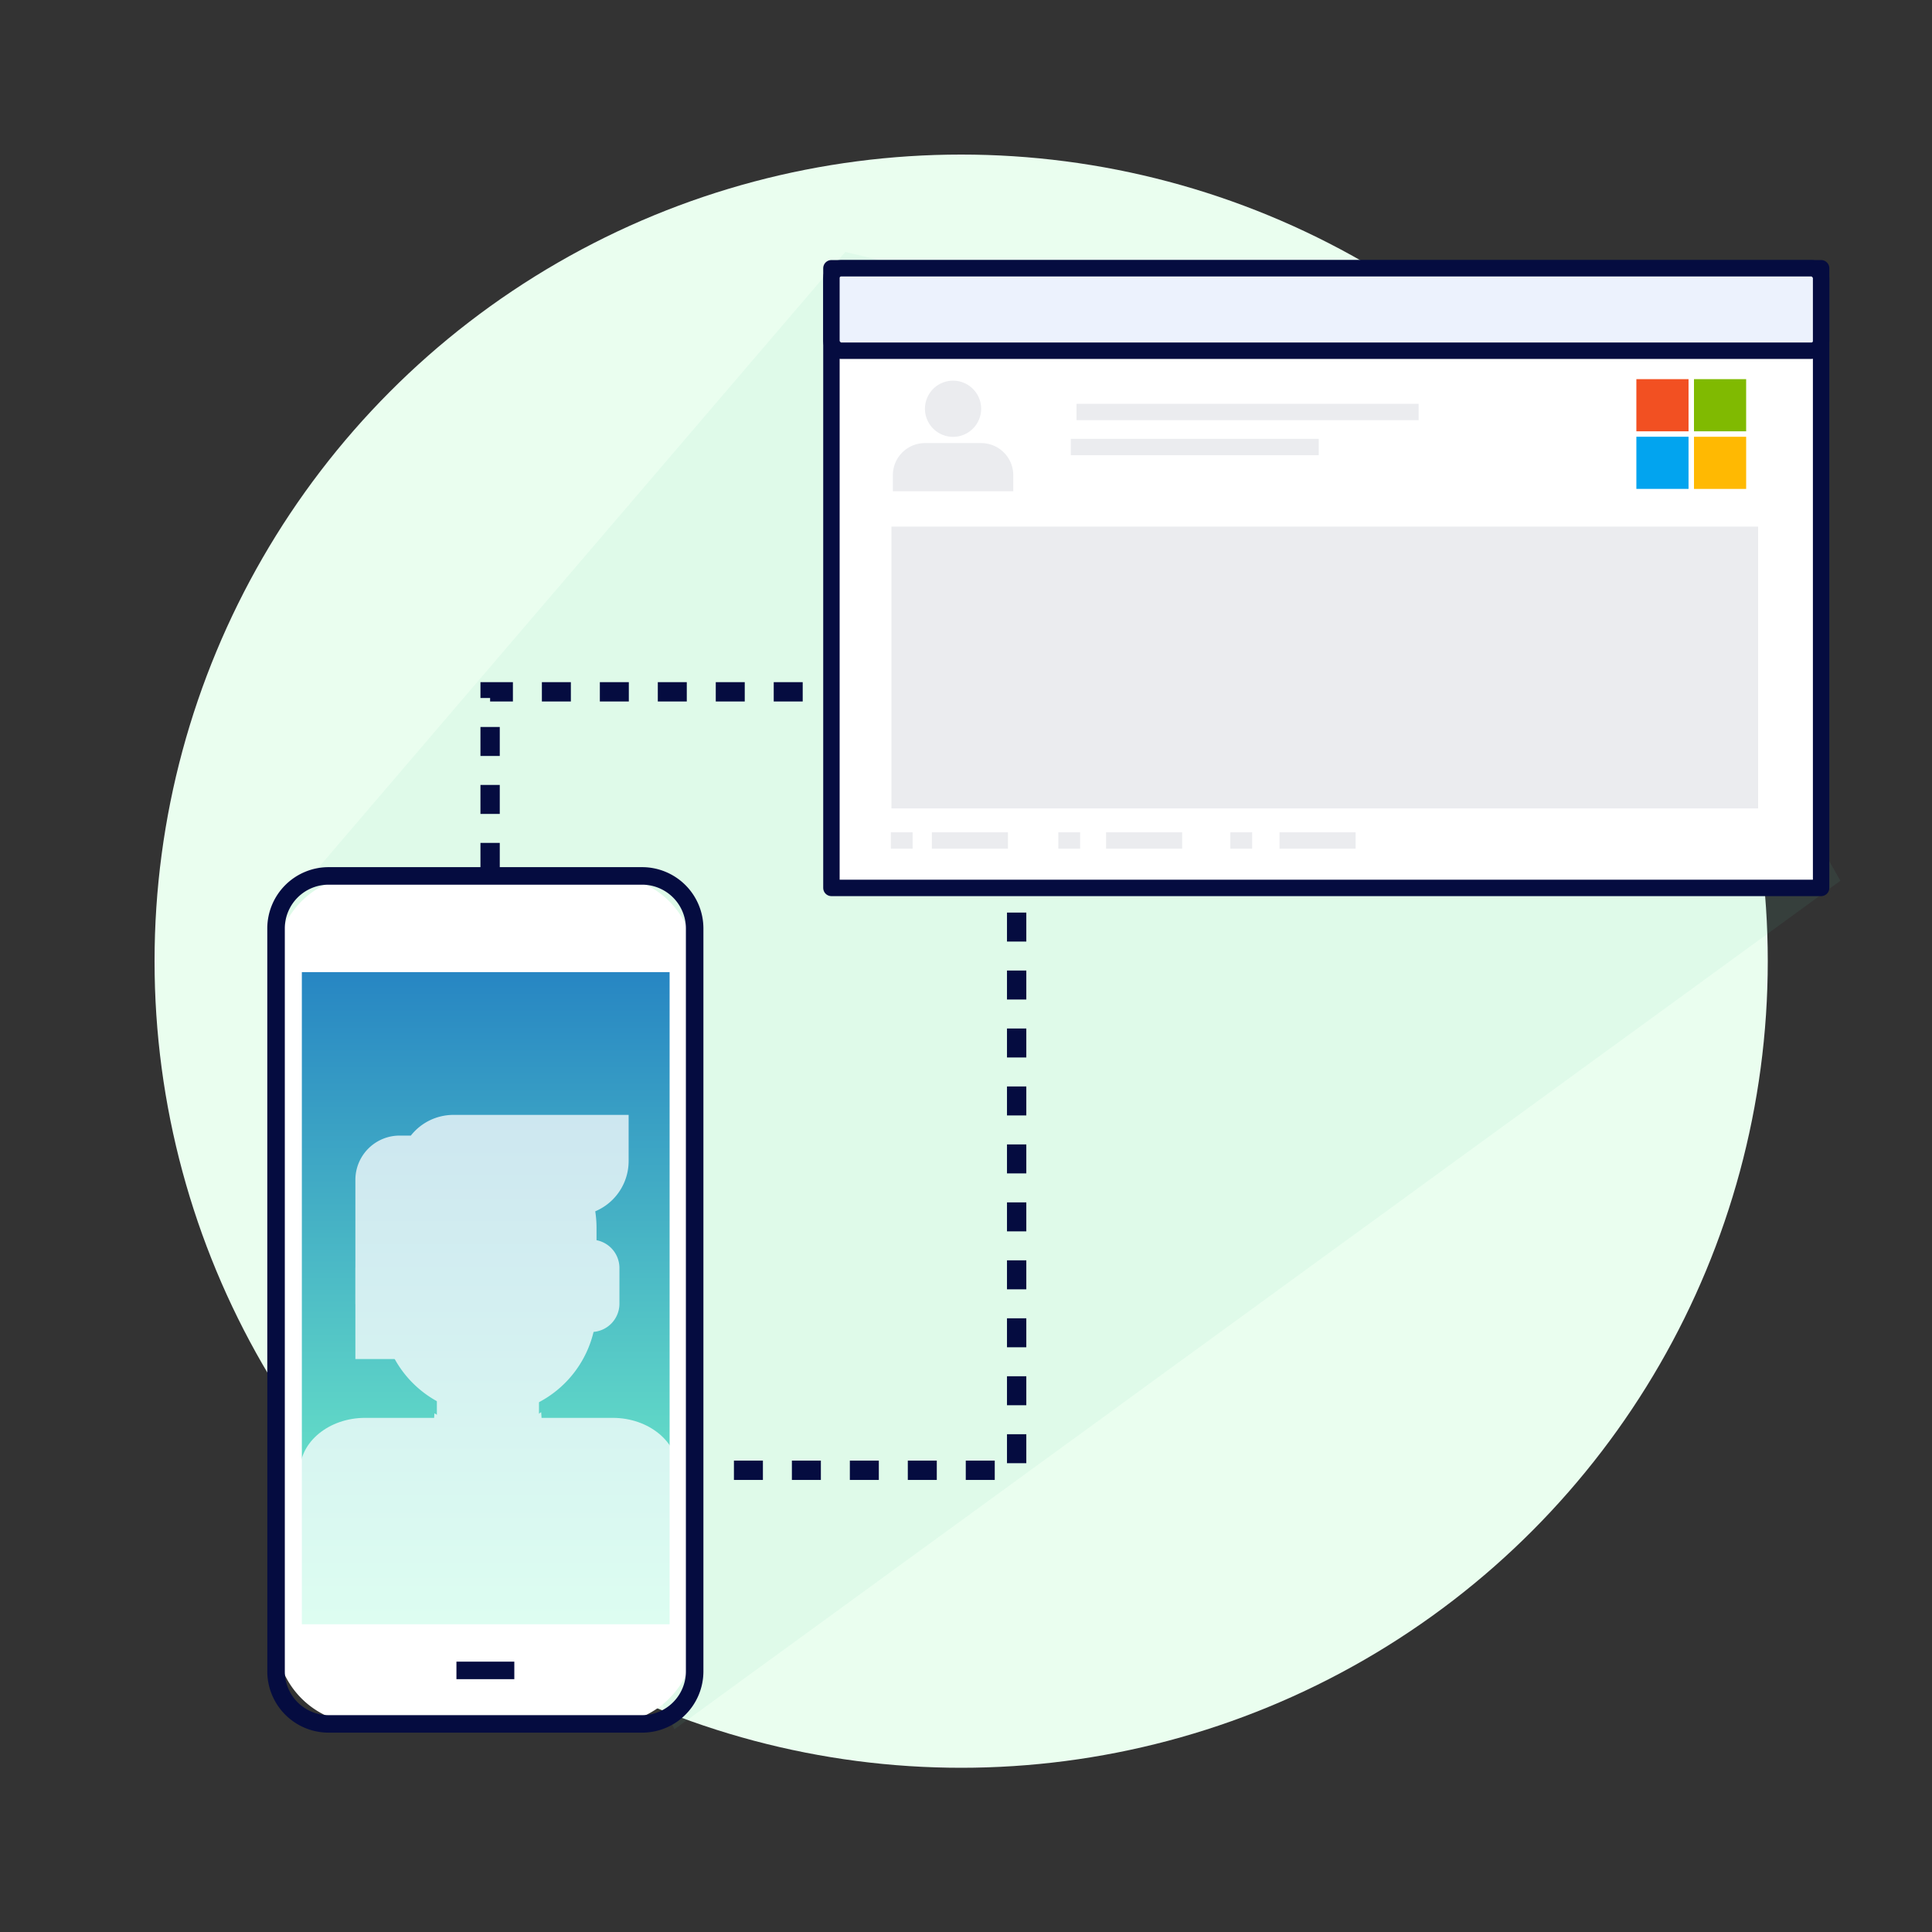 <svg xmlns="http://www.w3.org/2000/svg" xmlns:xlink="http://www.w3.org/1999/xlink" width="200" height="200" viewBox="0 0 200 200">
  <rect x="0" y="0" width="200" height="200" fill="#333333" stroke="none"/>
  <defs>
    <linearGradient id="linear-gradient" x1="0.5" x2="0.5" y2="1" gradientUnits="objectBoundingBox">
      <stop offset="0" stop-color="#2786c3"/>
      <stop offset="1" stop-color="#77f8c9"/>
    </linearGradient>
  </defs>
  <g id="Group_30723" data-name="Group 30723" transform="translate(5355 -5619)">
    <g id="Group_30722" data-name="Group 30722">
      <g id="Group_29382" data-name="Group 29382" transform="translate(-9747.557 4741.124)">
        <rect id="Rectangle_4272" data-name="Rectangle 4272" width="200" height="200" transform="translate(4392.556 877.876)" fill="none"/>
        <g id="Group_29168" data-name="Group 29168">
          <g id="Group_28973" data-name="Group 28973">
            <circle id="Ellipse_139" data-name="Ellipse 139" cx="83.5" cy="83.5" r="83.5" transform="translate(4408.556 893.876)" fill="#eafeef"/>
          </g>
        </g>
        <g id="Group_29248" data-name="Group 29248">
          <path id="Path_35002" data-name="Path 35002" d="M4422.016,971.793l40.358,85.1,120.7-87.842-26.542-46.765-76.467-18.327Z" fill="#60cba3" opacity="0.08" style="isolation: isolate"/>
          <path id="Path_33716" data-name="Path 33716" d="M4443.293,968.133v-18.64H4497.8v80.586h-31.7" fill="none" stroke="#050c40" stroke-width="2" stroke-dasharray="3"/>
          <g id="Group_29236" data-name="Group 29236">
            <g id="Group_29219" data-name="Group 29219">
              <g id="Group_29218" data-name="Group 29218">
                <g id="Group_29217" data-name="Group 29217">
                  <rect id="Rectangle_4183" data-name="Rectangle 4183" width="102.452" height="64.147" transform="translate(4478.626 905.646)" stroke-width="1.7" stroke="#050c40" stroke-linecap="round" stroke-linejoin="round" fill="#fff"/>
                  <rect id="Rectangle_4184" data-name="Rectangle 4184" width="102.452" height="8.536" rx="1" transform="translate(4478.626 905.646)" fill="#ecf2fd" stroke="#050c40" stroke-linecap="round" stroke-width="1.7"/>
                </g>
              </g>
            </g>
          </g>
        </g>
        <g id="Group_29323" data-name="Group 29323">
          <g id="Group_29189" data-name="Group 29189">
            <g id="Group_29187" data-name="Group 29187">
              <g id="Group_29186" data-name="Group 29186">
                <path id="Rectangle_4160" data-name="Rectangle 4160" d="M4430.122,968.548h25.363a8.985,8.985,0,0,1,8.984,8.984h0v69.81a8.986,8.986,0,0,1-8.986,8.986h-25.361a8.986,8.986,0,0,1-8.986-8.985V977.534A8.986,8.986,0,0,1,4430.122,968.548Z" fill="#fff"/>
                <path id="Path_34977" data-name="Path 34977" d="M4459.033,1057.239H4426.57a6.349,6.349,0,0,1-6.343-6.342V973.985a6.35,6.35,0,0,1,6.343-6.342h32.463a6.349,6.349,0,0,1,6.341,6.342V1050.9A6.349,6.349,0,0,1,4459.033,1057.239Zm-32.463-87.781a4.533,4.533,0,0,0-4.529,4.527V1050.9a4.534,4.534,0,0,0,4.529,4.528h32.463a4.534,4.534,0,0,0,4.527-4.528V973.985a4.532,4.532,0,0,0-4.527-4.527Z" fill="#050c40"/>
              </g>
            </g>
            <g id="Group_29188" data-name="Group 29188">
              <rect id="Rectangle_4161" data-name="Rectangle 4161" width="38.071" height="67.51" transform="translate(4423.804 978.51)" fill="url(#linear-gradient)"/>
            </g>
          </g>
          <g id="Group_29190" data-name="Group 29190">
            <line id="Line_223" data-name="Line 223" x1="5.992" transform="translate(4439.807 1050.796)" fill="none"/>
            <rect id="Rectangle_4162" data-name="Rectangle 4162" width="5.992" height="1.814" transform="translate(4439.807 1049.889)" fill="#050c40"/>
          </g>
          <g id="Group_29191" data-name="Group 29191">
            <line id="Line_224" data-name="Line 224" x1="1.921" transform="translate(4441.842 973.378)" fill="none"/>
            <rect id="Rectangle_4163" data-name="Rectangle 4163" width="1.921" height="1.814" transform="translate(4441.842 972.471)" fill="#fff"/>
          </g>
        </g>
        <g id="Group_29324" data-name="Group 29324" opacity="0.75">
          <g id="Group_29193" data-name="Group 29193">
            <path id="Path_34978" data-name="Path 34978" d="M4424.506,1046.293v-16.115c0-2.548,2.616-4.612,5.841-4.612h25.636c3.227,0,5.841,2.064,5.841,4.612v16.115" fill="#fff"/>
            <path id="Path_34979" data-name="Path 34979" d="M4462.731,1046.287h-1.815v-16.115c0-2.042-2.214-3.7-4.934-3.7h-25.636c-2.721,0-4.934,1.662-4.934,3.7v16.115H4423.6v-16.115c0-3.043,3.027-5.519,6.749-5.519h25.636c3.721,0,6.749,2.476,6.749,5.519Z" fill="#fff"/>
          </g>
          <g id="Group_29194" data-name="Group 29194">
            <path id="Path_34980" data-name="Path 34980" d="M4447.441,1025.608l-4.377,2.527-4.378-2.527v-9.56h8.756Z" fill="#fff"/>
            <path id="Path_34981" data-name="Path 34981" d="M4443.067,1029.184l-5.285-3.05v-10.99h10.57v10.99Zm-3.471-4.1,3.471,2,3.471-2v-8.128H4439.6Z" fill="#fff"/>
          </g>
          <g id="Group_29195" data-name="Group 29195">
            <path id="Path_34982" data-name="Path 34982" d="M4437.935,1031.793l5.11-3.377-4.707-2.718Z" fill="#fff"/>
            <path id="Path_34983" data-name="Path 34983" d="M4436.908,1033.557l.621-9.375,7.24,4.181Zm2.239-6.346-.187,2.815,2.36-1.56Z" fill="#fff"/>
          </g>
          <g id="Group_29196" data-name="Group 29196">
            <path id="Path_34984" data-name="Path 34984" d="M4448.183,1031.794l-5.111-2.922,4.707-3.175Z" fill="#fff"/>
            <path id="Path_34985" data-name="Path 34985" d="M4449.2,1033.419l-7.846-4.486,7.224-4.872Zm-4.411-4.612,2.377,1.359-.188-2.835Z" fill="#fff"/>
          </g>
          <g id="Group_29197" data-name="Group 29197">
            <path id="Rectangle_4164" data-name="Rectangle 4164" d="M4453.669,1007.11h0a2.1,2.1,0,0,1,2.1,2.1h0v3.543a2.1,2.1,0,0,1-2.1,2.1h0a2.105,2.105,0,0,1-2.106-2.106v-3.536A2.106,2.106,0,0,1,4453.669,1007.11Z" fill="#fff"/>
            <path id="Path_34986" data-name="Path 34986" d="M4453.752,1015.765h-.168a2.932,2.932,0,0,1-2.928-2.928v-3.7a2.932,2.932,0,0,1,2.928-2.929h.168a2.932,2.932,0,0,1,2.929,2.929v3.7A2.932,2.932,0,0,1,4453.752,1015.765Zm-.168-7.748a1.115,1.115,0,0,0-1.113,1.114v3.7a1.115,1.115,0,0,0,1.113,1.115h.168a1.115,1.115,0,0,0,1.115-1.115v-3.7a1.116,1.116,0,0,0-1.115-1.114Z" fill="#fff"/>
          </g>
          <g id="Group_29198" data-name="Group 29198">
            <path id="Path_34987" data-name="Path 34987" d="M4453.4,1013.176a10.236,10.236,0,0,1-10.235,10.237h0a10.237,10.237,0,0,1-10.237-10.237h0v-8.187a10.236,10.236,0,0,1,10.236-10.236h0a10.235,10.235,0,0,1,10.236,10.234v8.189Z" fill="#fff"/>
            <path id="Path_34988" data-name="Path 34988" d="M4443.165,1024.317a11.156,11.156,0,0,1-11.144-11.144v-8.187a11.144,11.144,0,0,1,22.288,0v8.188A11.157,11.157,0,0,1,4443.165,1024.317Zm0-28.66a9.339,9.339,0,0,0-9.33,9.329v8.188a9.33,9.33,0,0,0,18.659.187c0-.062,0-.125,0-.187v-8.187a9.341,9.341,0,0,0-9.329-9.327Z" fill="#fff"/>
          </g>
          <g id="Group_29199" data-name="Group 29199">
            <path id="Path_34989" data-name="Path 34989" d="M4439.51,994.2a4.732,4.732,0,0,0-3.959,2.143h-1.626a3.671,3.671,0,0,0-3.671,3.67v17.646h2.583v-12.267a2.583,2.583,0,0,1,2.583-2.582h16.573a4.734,4.734,0,0,0,4.734-4.734V994.2Z" fill="#fff"/>
            <path id="Path_34990" data-name="Path 34990" d="M4433.746,1018.563h-4.4v-18.554a4.584,4.584,0,0,1,4.578-4.578h1.163a5.622,5.622,0,0,1,4.421-2.142h18.125v4.782a5.648,5.648,0,0,1-5.642,5.642h-16.572a1.677,1.677,0,0,0-1.676,1.675Zm-2.583-1.814h.769v-11.36a3.493,3.493,0,0,1,3.49-3.489h16.572a3.832,3.832,0,0,0,3.827-3.827V995.1H4439.51a3.816,3.816,0,0,0-3.2,1.733l-.269.408h-2.116a2.768,2.768,0,0,0-2.764,2.764Z" fill="#fff"/>
          </g>
          <g id="Group_29200" data-name="Group 29200">
            <path id="Path_34991" data-name="Path 34991" d="M4432.928,1007.136c-1.015.105-2.673.955-2.673,2v3.7c0,1.045,1.658,1.9,2.673,2Z" fill="#fff"/>
            <path id="Path_34992" data-name="Path 34992" d="M4433.836,1015.844l-1-.1c-1.424-.15-3.486-1.27-3.486-2.9v-3.7c0-1.636,2.062-2.755,3.487-2.9l1-.1Zm-1.814-7.486c-.485.252-.859.586-.859.774v3.7c0,.192.371.528.859.779Z" fill="#fff"/>
          </g>
          <g id="Group_29201" data-name="Group 29201">
            <line id="Line_225" data-name="Line 225" y2="15.201" transform="translate(4442.728 1030.828)" fill="none"/>
            <rect id="Rectangle_4165" data-name="Rectangle 4165" width="1.814" height="15.201" transform="translate(4441.821 1030.828)" fill="#fff"/>
          </g>
        </g>
        <g id="Group_29328" data-name="Group 29328">
          <g id="Group_29325" data-name="Group 29325">
            <path id="Path_33784" data-name="Path 33784" d="M4497.45,928.73v-1.661a3.324,3.324,0,0,0-3.323-3.325h-5.817a3.324,3.324,0,0,0-3.324,3.324h0v1.661Z" fill="#ebecef"/>
            <path id="Path_33785" data-name="Path 33785" d="M4494.125,920.189a2.908,2.908,0,1,0-2.908,2.909,2.908,2.908,0,0,0,2.908-2.909Z" fill="#ebecef"/>
          </g>
          <g id="Group_29326" data-name="Group 29326">
            <g id="Group_30718" data-name="Group 30718">
              <path id="Path_33595-2" data-name="Path 33595-2" d="M4561.954,917.125h5.4v5.4h-5.4Z" fill="#f25022"/>
            </g>
            <g id="Group_30719" data-name="Group 30719">
              <path id="Path_33596-2" data-name="Path 33596-2" d="M4567.917,917.125h5.4v5.4h-5.4v-5.4" fill="#80ba01"/>
            </g>
            <g id="Group_30720" data-name="Group 30720">
              <path id="Path_33597-2" data-name="Path 33597-2" d="M4561.954,923.086h5.4v5.4h-5.4Z" fill="#02a4ef"/>
            </g>
            <g id="Group_30721" data-name="Group 30721">
              <path id="Path_33598-2" data-name="Path 33598-2" d="M4567.918,923.089h5.4v5.4h-5.4v-5.4" fill="#ffb902"/>
            </g>
          </g>
          <g id="Group_29327" data-name="Group 29327">
            <g id="Group_28752" data-name="Group 28752">
              <line id="Line_88" data-name="Line 88" x2="35.417" transform="translate(4503.995 920.526)" fill="none"/>
              <rect id="Rectangle_4111" data-name="Rectangle 4111" width="35.417" height="1.693" transform="translate(4503.995 919.679)" fill="#ebecef"/>
            </g>
            <g id="Group_28753" data-name="Group 28753">
              <line id="Line_89" data-name="Line 89" x2="25.667" transform="translate(4503.405 924.152)" fill="none"/>
              <rect id="Rectangle_4112" data-name="Rectangle 4112" width="25.667" height="1.693" transform="translate(4503.405 923.306)" fill="#ebecef"/>
            </g>
            <rect id="Rectangle_4113" data-name="Rectangle 4113" width="7.876" height="1.693" transform="translate(4489.024 964.038)" fill="#ebecef"/>
            <rect id="Rectangle_4114" data-name="Rectangle 4114" width="2.256" height="1.693" transform="translate(4484.775 964.038)" fill="#ebecef"/>
            <rect id="Rectangle_4115" data-name="Rectangle 4115" width="7.876" height="1.693" transform="translate(4507.057 964.038)" fill="#ebecef"/>
            <rect id="Rectangle_4116" data-name="Rectangle 4116" width="2.256" height="1.693" transform="translate(4502.115 964.038)" fill="#ebecef"/>
            <rect id="Rectangle_4117" data-name="Rectangle 4117" width="7.875" height="1.693" transform="translate(4525.013 964.038)" fill="#ebecef"/>
            <rect id="Rectangle_4118" data-name="Rectangle 4118" width="2.256" height="1.693" transform="translate(4519.923 964.038)" fill="#ebecef"/>
            <rect id="Rectangle_4119" data-name="Rectangle 4119" width="89.716" height="29.174" transform="translate(4484.839 932.389)" fill="#ebecef"/>
          </g>
        </g>
      </g>
    </g>
  </g>
</svg>
